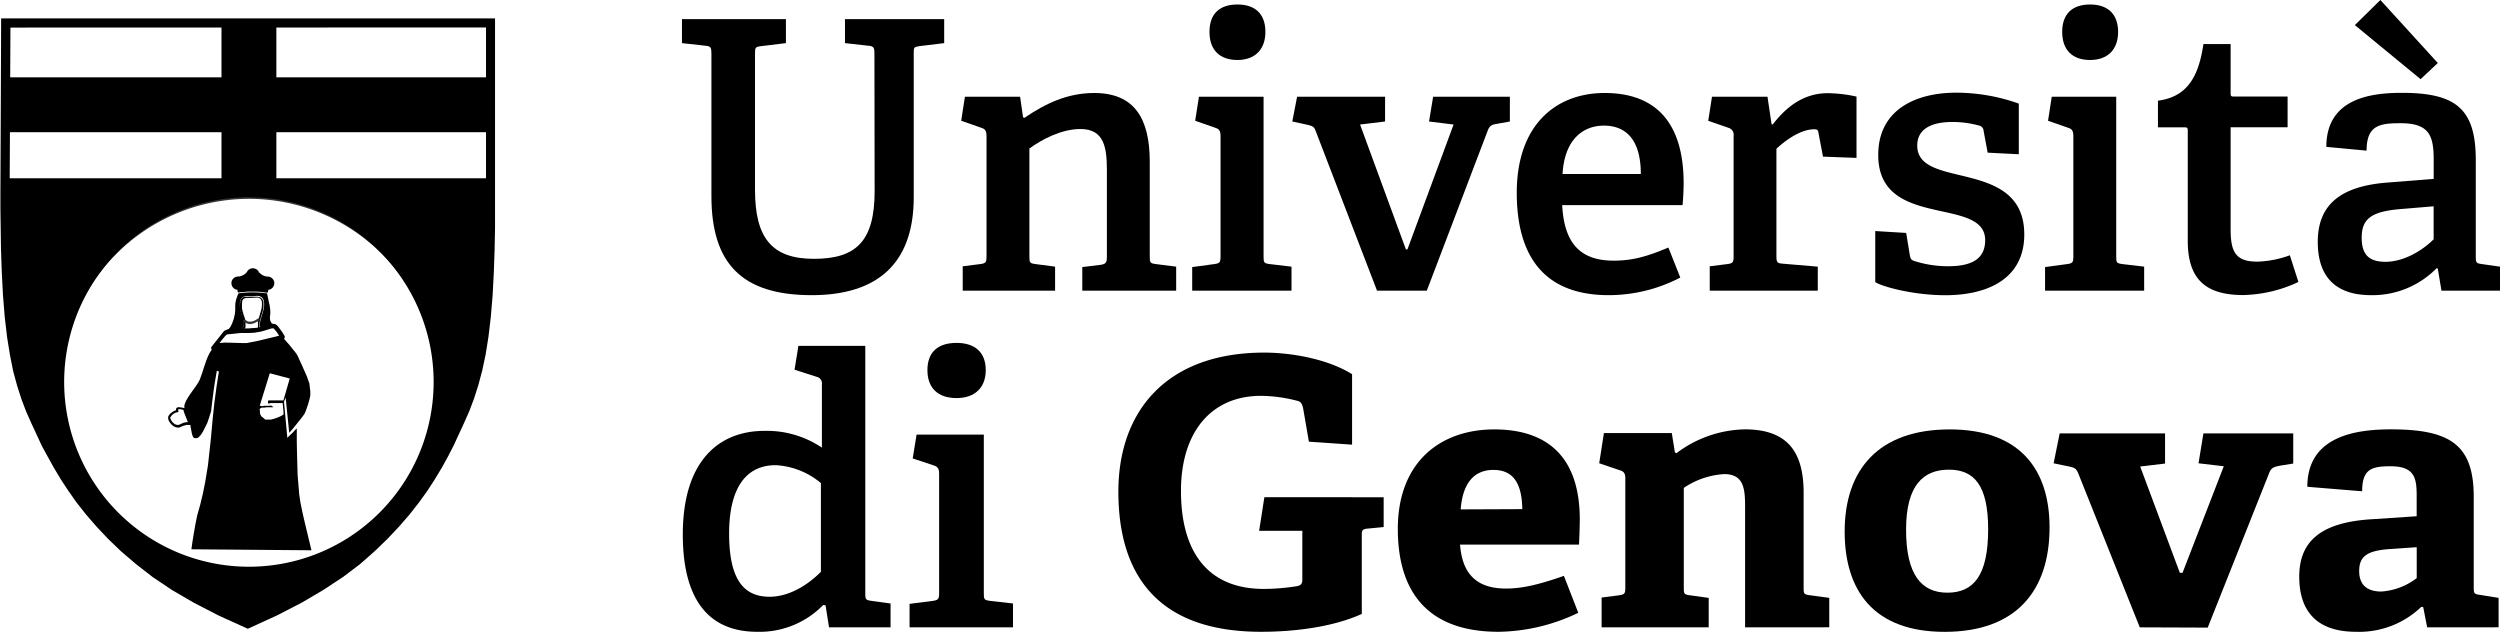 <svg xmlns="http://www.w3.org/2000/svg" viewBox="0 0 478.8 121"><title>logo_orizzontale_BLACK</title><g id="Layer_2" data-name="Layer 2"><path d="M167.47,10.2c0-1.08-.15-1.36-1.15-1.44l-4.49-.5V3.66h19v4.6l-4.78.58C175,9,175,9.12,175,10.2V37.78c0,12.93-7.21,18.75-19.55,18.75-13.63,0-19.2-6.32-19.2-19V10.2c0-1.08-.14-1.36-1.14-1.44l-4.5-.5V3.66h19.91v4.6l-4.78.58c-1.07.14-1.14.28-1.14,1.36V36.35c0,9.12,3.14,13.22,11.27,13.22s11.64-3.38,11.64-13Z"/><path d="M207.28,55.67V51.15l3.57-.44c1-.14,1.14-.57,1.14-1.43V32.61c0-4.31-.5-7.9-5.06-7.9-3.64,0-7.43,2-9.78,3.74V49.13c0,1.15.07,1.3,1.14,1.44l3.78.5v4.6H184.38V51l3.42-.43c1-.14,1.14-.36,1.14-1.44V26c0-.79-.21-1.29-.92-1.5l-3.93-1.37.71-4.6h10.57l.57,3.95.28.08c4-2.73,8.21-4.75,13.35-4.75,7.7,0,10.63,4.89,10.63,13.15V49.13c0,1.15.07,1.3,1.14,1.44l3.92.5v4.6Z"/><path d="M228.33,55.67V51.15l4.28-.58c1-.14,1.15-.36,1.15-1.44V26c0-.79-.22-1.29-.93-1.5l-3.93-1.37.72-4.6H242v30.6c0,1.15.07,1.3,1.14,1.44l4.21.5v4.6ZM237,11.49c-3.43,0-5.36-1.94-5.36-5.38S233.54.86,237,.86s5.35,1.87,5.35,5.25S240.32,11.49,237,11.49Z"/><path d="M263.73,55.67,252,25.14c-.28-.86-.64-1-1.5-1.22l-3-.65.92-4.74h16.85v4.74l-4.79.58,8.78,23.92h.29l8.84-23.92-4.7-.58.78-4.74h14.7v4.74l-2.43.44c-.92.14-1.42.28-1.78,1.22l-11.7,30.74Z"/><path d="M321.81,53.16a29.73,29.73,0,0,1-13.7,3.37c-13.27,0-17.62-8.55-17.62-19.61,0-13,7.49-19.11,16.84-19.11,9,0,15.12,4.82,15.12,17.32,0,.93-.07,2.8-.21,4.16H299.19c.36,6.68,2.93,10.63,9.85,10.63,3.5,0,6.21-.71,10.49-2.51Zm-7.56-19.83c0-7-3.21-9.27-7.07-9.27-4.06,0-7.56,2.73-7.92,9.27Z"/><path d="M327.45,55.67V51l3.42-.43c1-.14,1.15-.36,1.15-1.44V26a1.35,1.35,0,0,0-.93-1.5l-3.93-1.37.72-4.6h10.63l.78,5.25.22.07c2.35-3.09,5.71-6,10.49-6a26.18,26.18,0,0,1,5.56.65V30.24L349.14,30l-.85-4.45c-.08-.65-.22-.79-.86-.79-2.71,0-5.78,2.37-7.21,3.74V49.06c0,1.15.14,1.37,1.22,1.44l6.7.57v4.6Z"/><path d="M380.68,29.24l-.78-4.17a1.07,1.07,0,0,0-.79-1,19.23,19.23,0,0,0-5.14-.71c-4.56,0-6.78,1.65-6.78,4.52,0,3.81,4,4.67,8.5,5.75,5.63,1.36,12,3.09,12,11.28,0,8.47-7,11.63-15.12,11.63-6.14,0-12.13-1.65-13.42-2.51V44.25l5.92.36.72,4.38c.14.58.21.79.85,1a21.12,21.12,0,0,0,6.43,1c4.42,0,7.13-1.29,7.13-5,0-4-4.56-4.67-9.35-5.75-5.42-1.22-11.13-2.95-11.13-10.56,0-8.69,7.21-11.93,14.92-11.93a35.9,35.9,0,0,1,12,2.09v9.7Z"/><path d="M391.67,55.67V51.15l4.28-.58c1-.14,1.14-.36,1.14-1.44V26c0-.79-.21-1.29-.92-1.5l-3.93-1.37.71-4.6H405.3v30.6c0,1.15.07,1.3,1.14,1.44l4.21.5v4.6Zm8.63-44.18c-3.42,0-5.35-1.94-5.35-5.38S396.88.86,400.3.86s5.36,1.87,5.36,5.25S403.66,11.49,400.3,11.49Z"/><path d="M440.19,54a26.05,26.05,0,0,1-10.56,2.51c-7.49,0-10.63-3.3-10.63-10.41v-21c0-.43,0-.72-.57-.72h-5.14v-5.1c5.57-.72,7.78-4.52,8.71-10.84h5.21v9.33c0,.51,0,.72.57.72h10.34v5.89H427.21V44c0,4.46,1.14,6.11,5.13,6.11a19.64,19.64,0,0,0,6.21-1.22Z"/><path d="M467.59,55.67l-.71-4.24-.21-.07a17.2,17.2,0,0,1-12.56,5.17c-9,0-10.21-6.17-10.21-10.2,0-7.18,4.43-10.63,13.13-11.35l9.07-.72V30.6c0-4.52-.79-7-6.28-7-3.93,0-6.57.29-6.57,5.25l-7.71-.72c0-9.2,8.35-10.35,14.42-10.35,10.35,0,14.2,3,14.2,12.86V49.13c0,1.15.07,1.3,1.14,1.44l3.5.5v4.6Zm-4-40.51L451,4.81,455.89,0l11,12.07Zm2.5,24.35-6.78.57c-5.36.51-7,2-7,5.46s1.64,4.6,4.57,4.6c3.5,0,7.07-2.16,9.21-4.31Z"/><path d="M158.78,120.15l-.67-4.22-.44-.07A17,17,0,0,1,145,121c-8.57,0-14.23-5.28-14.23-18.63,0-14.21,7-19.85,15.64-19.85a18.9,18.9,0,0,1,11,3.21V73.6a1.27,1.27,0,0,0-1-1.43l-4.24-1.36.74-4.57h12.81v47.41c0,1.14.08,1.28,1.2,1.43l3.64.5v4.57Zm-1.56-27.63a14.68,14.68,0,0,0-8.64-3.43c-6.4,0-8.94,5.43-8.94,13.07,0,8.78,2.76,12.13,7.75,12.13,3.65,0,7.22-2.14,9.83-4.78Z"/><path d="M174.2,120.15v-4.5l4.47-.57c1-.15,1.19-.36,1.19-1.43v-23c0-.79-.22-1.28-1-1.5L174.8,87.8l.74-4.56h12.88v30.41c0,1.14.08,1.28,1.19,1.43l4.4.5v4.57Zm9-43.91c-3.57,0-5.58-1.93-5.58-5.36s2-5.21,5.58-5.21,5.59,1.86,5.59,5.21S186.71,76.24,183.21,76.24Z"/><path d="M262,101.23c-.89.07-1.19.28-1.19,1v15.35c-5.66,2.57-13.11,3.42-19.29,3.42-20.33,0-27.33-11.49-27.33-26.84s9.16-26.63,27.93-26.63c5.36,0,12.29,1.28,16.83,4.14V85.16l-8.27-.57-1.11-6.42c-.23-1-.53-1.29-1.2-1.43a28.71,28.71,0,0,0-6.85-.93c-9.6,0-15.34,7-15.34,18.21,0,11.78,5.21,18.77,15.86,18.77a41.17,41.17,0,0,0,6.19-.5c.81-.14,1.19-.35,1.19-1.28v-9.35h-8.27l1-6.43H265v5.71Z"/><path d="M302.27,117.36A36,36,0,0,1,287,121c-14.38,0-19.29-8.56-19.29-19.7,0-12.92,8.26-19.06,18.47-19.06,9.83,0,16.38,4.92,16.38,17.27,0,.86-.07,3.36-.15,4.79H279.63c.38,5.07,2.68,8.42,8.79,8.42,2.91,0,6-.64,11.1-2.43ZM291.55,97.51C291.47,91.52,289,90,286,90s-5.81,1.71-6.25,7.56Z"/><path d="M334.22,120.15V97.09c0-3.43-.22-6.29-4-6.29a15.44,15.44,0,0,0-7.74,2.64v19.14c0,1.14.07,1.28,1.19,1.43l3.58.5v5.64H306.74v-5.71l3.35-.43c1.05-.15,1.19-.36,1.19-1.43v-21c0-.79-.22-1.29-1-1.5l-4-1.36.9-5.78h13l.6,3.71.29.15a22.4,22.4,0,0,1,13.11-4.57c8.12,0,11.25,4.28,11.25,12.13v18.21c0,1.14.07,1.28,1.19,1.43l3.72.5v5.64Z"/><path d="M353.29,101.8c0-11.85,6.48-19.56,20.11-19.56s19.13,7.85,19.13,18.77c0,12.14-6.4,20-20.1,20S353.29,113,353.29,101.8Zm27.48-.43c0-8.43-2.68-11.42-7.52-11.42s-8.2,2.92-8.2,11.49,2.91,12.07,7.9,12.07S380.77,110.29,380.77,101.37Z"/><path d="M409.81,120.15,398,90.59c-.37-.86-.67-1-1.56-1.21l-3.13-.65L394.47,83h20.18v5.78l-4.76.57,7.59,20.35H418L425.9,89.3l-4.84-.57L422,83h17.2v5.78l-2.68.43c-1,.22-1.49.36-1.86,1.21l-11.84,29.78Z"/><path d="M464.85,120.15l-.75-3.86-.37-.07A17.17,17.17,0,0,1,451.22,121c-9.38,0-10.87-6.14-10.87-10.56,0-7.14,4.62-10.43,13.92-11l8.57-.57V94.94c0-3.35-.37-5.64-5-5.64-3.58,0-5.44.5-5.44,4.79l-10.5-.86c0-9.64,9.16-11,16-11,11.32,0,15.87,2.92,15.87,12.92v17.35c0,1.14.07,1.28,1.19,1.43l3.57.57v5.64Zm-2-15.35-5.07.35c-4.39.29-5.95,1.36-5.95,4.22s1.78,3.92,4.24,3.92a12.5,12.5,0,0,0,6.78-2.57Z"/><rect x="1.09" y="4.4" width="92.86" height="30.73" style="fill:none"/><path d="M47.73,112.32A38.22,38.22,0,1,1,85.94,74.11,38.26,38.26,0,0,1,47.73,112.32Zm0-74.24a36,36,0,1,0,36,36A36.07,36.07,0,0,0,47.73,38.08Z" style="fill:#333"/><g id="LWPOLYLINE"><path d="M47.58,63.29H46.47a.16.16,0,0,1-.16-.16.16.16,0,0,1,.16-.15h1.1l1.11-.06.77-.11.26-.06a.16.16,0,0,1,.19.12.15.15,0,0,1-.12.19l-.27.06-.8.11-.37,0Z"/></g><g id="LWPOLYLINE-2" data-name="LWPOLYLINE"><path d="M34.06,81.87l-.25,0-.3-.1-.2-.1-.22-.14-.36-.35-.32-.45-.09-.16-.11-.35,0-.22,0-.2.16-.3.21-.25L33,78.9l.44-.24.27-.1h0l0-.25.1-.17L34,78l.14,0,.15,0h.15l.39.06.65.12.08.41.12.36.38.93.23.5.38,1-.44,0-.48,0-.6.16-.91.38Zm.08-3.45,0,.07,0,.2.05.22-.49.1-.36.17-.26.19-.18.16-.29.42h0v0l0,.18.21.43.2.27.3.28.32.19.22.07h.16l.23,0,.87-.39.52-.12.34,0-.14-.37L35.65,80l-.39-1-.16-.53-.8-.12Z"/></g><g id="LWPOLYLINE-3" data-name="LWPOLYLINE"><polygon points="52.44 62.29 52.19 62.28 51.94 62.33 51.65 62.37 51.27 62.45 50.96 62.54 50.61 62.68 50.39 62.77 50.24 62.84 50.13 62.88 50.05 62.88 49.98 62.85 49.91 62.79 49.87 62.7 49.81 62.53 49.78 62.28 49.78 62 49.82 61.66 49.91 61.21 50.06 60.71 50.48 59.27 50.58 58.63 50.59 58.18 50.55 57.78 50.49 57.51 50.35 57.2 50.23 57.04 50.09 56.91 49.94 56.82 49.75 56.73 49.59 56.69 49.39 56.66 49.2 56.66 48.92 56.68 48.62 56.71 48.39 56.71 48.16 56.72 47.93 56.72 47.57 56.7 47.36 56.69 47.14 56.7 46.9 56.73 46.8 56.76 46.67 56.81 46.55 56.87 46.47 56.93 46.37 57 46.3 57.08 46.21 57.19 46.15 57.3 46.05 57.5 45.99 57.71 45.95 57.97 45.94 58.19 45.95 58.69 46.01 59.08 46.11 59.58 46.25 60.1 46.35 60.43 46.51 60.87 46.62 61.25 46.69 61.67 46.68 62.16 46.65 62.51 46.38 62.95 46.17 63.11 45.92 63.11 45.66 63.1 45.37 63.1 45.12 63.12 44.6 63.14 44.31 63.18 43.91 63.26 43.46 63.38 43.74 63.1 44.13 62.6 44.31 62.24 44.59 61.61 44.8 60.96 44.99 60.07 45.06 59.31 45.05 58.81 45.07 58.13 45.2 57.44 45.47 56.64 45.67 56.18 46.32 56.11 46.99 56.04 47.64 56.01 48.14 56 49.24 56.01 50.37 56.1 51.15 56.18 51.21 56.49 51.43 57.54 51.66 58.58 51.73 59.11 51.76 59.43 51.77 59.97 51.76 60.17 51.73 60.41 51.71 60.62 51.69 60.81 51.7 61.06 51.75 61.35 51.85 61.61 51.98 61.83 52.18 62.03 52.44 62.29"/></g><g id="LWPOLYLINE-4" data-name="LWPOLYLINE"><path d="M46.47,63.29a.14.14,0,0,1-.12-.06.16.16,0,0,1,0-.22l0,0,.27-.45,0-.37v-.5l-.07-.43-.11-.38-.27-.76-.13-.52-.11-.49,0-.39,0-.49L46,58l0-.25.06-.2.15-.31.15-.17.17-.13.24-.11.09,0,.24,0h.21l.59,0,.68,0,.57,0h.19l.34.07.19.08.13.08.14.13.11.14.15.3.06.26,0,.4v.45l-.09.63-.58,2-.09.46,0,.35v.29l0,.26.06.18.06.09a.17.17,0,0,1-.07.22.16.16,0,0,1-.21-.07l-.07-.12-.07-.24,0-.3V62l0-.37.1-.49.16-.52.41-1.43.09-.59v-.41l0-.35-.06-.22L50,57.37l-.08-.1-.1-.08-.09-.06L49.51,57l-.31,0-1.27.06-.59,0h-.17l-.27.06-.23.11-.11.11-.1.14-.07.17,0,.15-.05.42,0,.45,0,.37.1.47.23.82.16.44.12.41.07.46v.55l0,.41a.14.14,0,0,1,0,.07l-.31.5,0,.05-.07,0A.14.14,0,0,1,46.47,63.29Z"/></g><g id="LWPOLYLINE-5" data-name="LWPOLYLINE"><path d="M47.88,62.08,47.42,62,47,61.81l-.29-.23a.22.22,0,1,1,.29-.33l.31.23.24.11.13,0,.21,0h.26l.43-.12.21-.09.31-.17.31-.21a.22.22,0,0,1,.24.36l-.32.22-.59.3-.26.08-.27.06Z" style="fill:#333"/></g><g id="LWPOLYLINE-6" data-name="LWPOLYLINE"><polygon points="45.47 55.51 45.07 55.4 44.77 55.22 44.51 54.92 44.34 54.5 44.32 54.07 44.41 53.75 44.54 53.51 44.76 53.27 44.97 53.12 45.26 53 45.5 52.96 45.91 52.94 46.29 52.82 46.6 52.67 46.89 52.49 47.12 52.29 47.29 52.07 47.49 51.78 47.55 51.72 47.82 51.53 47.98 51.45 48.37 51.37 48.65 51.39 49 51.51 49.25 51.67 49.42 51.85 49.57 52.07 49.59 52.14 50 52.51 50.33 52.72 50.55 52.82 50.79 52.9 51.11 52.96 51.5 52.98 51.73 53.05 52.08 53.26 52.28 53.47 52.45 53.76 52.52 54.01 52.54 54.26 52.48 54.62 52.36 54.88 52.19 55.11 52.01 55.27 51.79 55.4 51.57 55.47 51.4 55.5 51.38 55.52 51.37 55.62 51.36 55.74 51.31 55.91 51.26 56.02 51.14 56.05 50.58 55.99 49.87 55.9 49.29 55.85 48.36 55.85 47.48 55.84 46.63 55.93 45.97 55.97 45.68 56.03 45.59 56 45.55 55.95 45.52 55.86 45.49 55.74 45.47 55.51"/></g><polygon points="42.42 14.81 0.98 14.81 0.98 25.32 42.42 25.32 42.42 35.14 52.93 35.14 52.93 25.32 94.37 25.32 94.39 14.81 52.93 14.81 52.93 5 42.42 5 42.42 14.81"/><path d="M94.38,34.82v-.68H1V39.6l0,3.61.08,4.12.15,4.38.23,4.4.33,4.19.44,3.79.55,3.39.66,3,.74,2.77L5,75.83l.89,2.35,1,2.23,1,2.16,1,2.13,1.1,2.14L11.12,89l1.3,2.15,1.42,2.17,1.58,2.2,1.76,2.23,2,2.29,2.19,2.34,2.48,2.38,2.81,2.42,3.21,2.44L33.48,112l4.16,2.45,4.71,2.43,5.33,2.41L53,116.92l4.71-2.43L61.87,112l3.65-2.45,3.21-2.44,2.81-2.42L74,102.35,76.21,100l2-2.29,1.76-2.23,1.58-2.2,1.43-2.17L84.23,89l1.18-2.13,1.1-2.14,1-2.13,1-2.16.94-2.23.89-2.35.82-2.53.74-2.77.65-3,.55-3.39.45-3.79.33-4.19.23-4.4.14-4.38.08-4.12,0-3.61V34.82Zm-46.7,73.72A35.38,35.38,0,1,1,83.05,73.17,35.37,35.37,0,0,1,47.68,108.54Z"/><path d="M47.46,120.42l-5.59-2.53-4.74-2.45L32.94,113l-3.68-2.47L26,108l-2.85-2.44-2.5-2.41-2.22-2.36-2-2.31-1.78-2.26L13.09,94l-1.44-2.19-1.3-2.17-1.2-2.16L8,85.37,6,81.05l-1-2.25-.9-2.37-.82-2.56-.76-2.8L1.91,68l-.55-3.42L.91,60.75.57,56.53.34,52.11.19,47.72.08,40V37.08L.22,3.53l94.59,0,0,33.57,0,6.5-.08,4.12-.15,4.39-.23,4.41L94,60.71l-.45,3.81L93,67.94,92.35,71l-.75,2.8-.82,2.56-.9,2.38-1,2.26-2,4.33-1.1,2.14-1.19,2.15-1.31,2.17L81.85,94l-1.6,2.22-1.77,2.26-2,2.31-2.22,2.36-2.49,2.41L69,108l-3.24,2.46L62,112.94l-4.19,2.47-4.75,2.45ZM2,5.28,1.83,40l.11,7.71L2.09,52l.23,4.39.33,4.16.44,3.74.55,3.35.64,3L5,73.37l.81,2.48.87,2.3.92,2.19,2,4.25,1.08,2.11,1.17,2.1,1.27,2.11,1.4,2.14,1.56,2.16,1.73,2.2,1.93,2.25,2.16,2.3,2.44,2.34,2.77,2.38,3.15,2.4,3.6,2.41L38,113.9l4.66,2.41,4.83,2.18,4.87-2.2L57,113.87l4.1-2.42,3.6-2.41,3.16-2.4,2.76-2.38L73,101.92l2.15-2.3,1.94-2.25,1.72-2.2L80.4,93l1.4-2.13,1.27-2.11,1.16-2.1,1.09-2.11,2-4.25.94-2.2.86-2.31.81-2.48.72-2.71.64-3,.54-3.33.44-3.74.33-4.15L92.82,52,93,47.66,93.08,40V37.08l0-31.82Z"/><g id="LWPOLYLINE-7" data-name="LWPOLYLINE"><path d="M40.86,67.08a.44.44,0,0,1-.31-.13.43.43,0,0,1,0-.58l2.38-3,.68-.3,1-.16.39,0h2.67l1.87-.17L52.21,62l.45.06.17.08.15.11.27.26.82,1.12.43.71a.45.45,0,0,1,0,.39.46.46,0,0,1-.3.26l-4.48,1.09-2.41.47-1.08,0-2.74-.08-1.33.07-.68.17-.2.11-.19.15A.37.37,0,0,1,40.86,67.08Zm5.22-3.31-2.6.28-.3.24-.83,1-.29.41.87-.08h.6l2.74.08h1l2.31-.46,3.88-.94L53,63.59l-.58-.69-.21,0H52l-1.26.39L50,63.5l-1.26.22-1.17.06Z"/></g><polyline points="56.68 71.83 50.87 70.26 45.97 82.6 54.89 84.22 54.27 76.85 56.68 71.83" style="fill:none"/><path d="M41.05,77.22l-.36,3.42-.31,3.46-.55,5-.53,3.22-.43,2.15-.51,2.13-.6,2.15-.33,1.63-.35,2-.23,1.43-.2,1.39,23,.19-1-4.14-.42-1.77-.32-1.41-.37-1.82-.23-1.52L57,91l-.1-3.52-.06-2.88,0-1.88v-.66l-.21.18-.53.58-.47.43-.6.61-.64-6.93.32-.78.68,6.74.7-.78,1-1.25.58-.72.63-.85.3-.68L59,77.43l.26-.89.17-.8,0-.74-.18-1.56-.45-1.28L57.85,70l-.92-2-.2-.31L55.46,66.1l-1.31-1.5-.25.07-4.26,1L48,66.08l-.77.12-1,0-1.5-.08-1.06-.05h-.76l-.81.08-.43.1-.37.13-.22.12-.26.19-.18.2-.21.26-.22.36-.18.33-.25.53-.25.63-.41,1.18-.35,1.11-.49,1.38-.26.51-.52.8-.61.85-.49.69-.42.65-.32.55-.27.64-.08.31,0,.26v.14l0,.13,0,.15.06.22.11.31.13.34.09.2.12.28.17.36.18.4.16.36.08.22.07.32v.3l.11.47.06.37.07.4.14.5.05.13.1.18.08.1.11.1.12,0,.16,0,.12,0,.17,0,.12-.07.12-.08.1-.08.17-.17.23-.29.24-.36.26-.46.18-.37L39.7,81l.34-1,.39-1.25.19-1.64.29-2.28.2-1.37L41.53,71l.39.16L41.48,74Zm10.62-5.73,3.82,1-1.21,4.19-.5,0H53l-.41,0h-.26l-.19,0-.15,0-.17,0-.1,0h-.12l-.17,0-.11.17V77l0,.13.06.1.06.07.11.1.14.1.36.22h0l-.29,0-.36,0-.43,0-.38,0-.41.07-.43-.11Zm-1.94,7,0-.1.05-.09.07-.08.1-.07.21-.08.31,0,.2,0L51,78l.42,0,.37,0,.31,0,.14,0,.08,0,0,0,0,0,0,0v-.06l0,0-.07-.06-.11-.07-.36-.21-.12-.08-.08-.08,0,0,0-.07,0-.07v-.1l0,0h.13l.08,0,.17,0,.16,0,.22,0h.28l.41,0h.74l.19,0,.18,0,.19,2.13-.16.13-.19.13-.17.09-.32.15-.26.11-.26.1-.35.12-.34.1-.43.1-.32,0-.36,0-.37,0L50.41,80l-.26-.18L50,79.64l-.16-.31-.06-.2,0-.27v-.25Z"/></g></svg>
